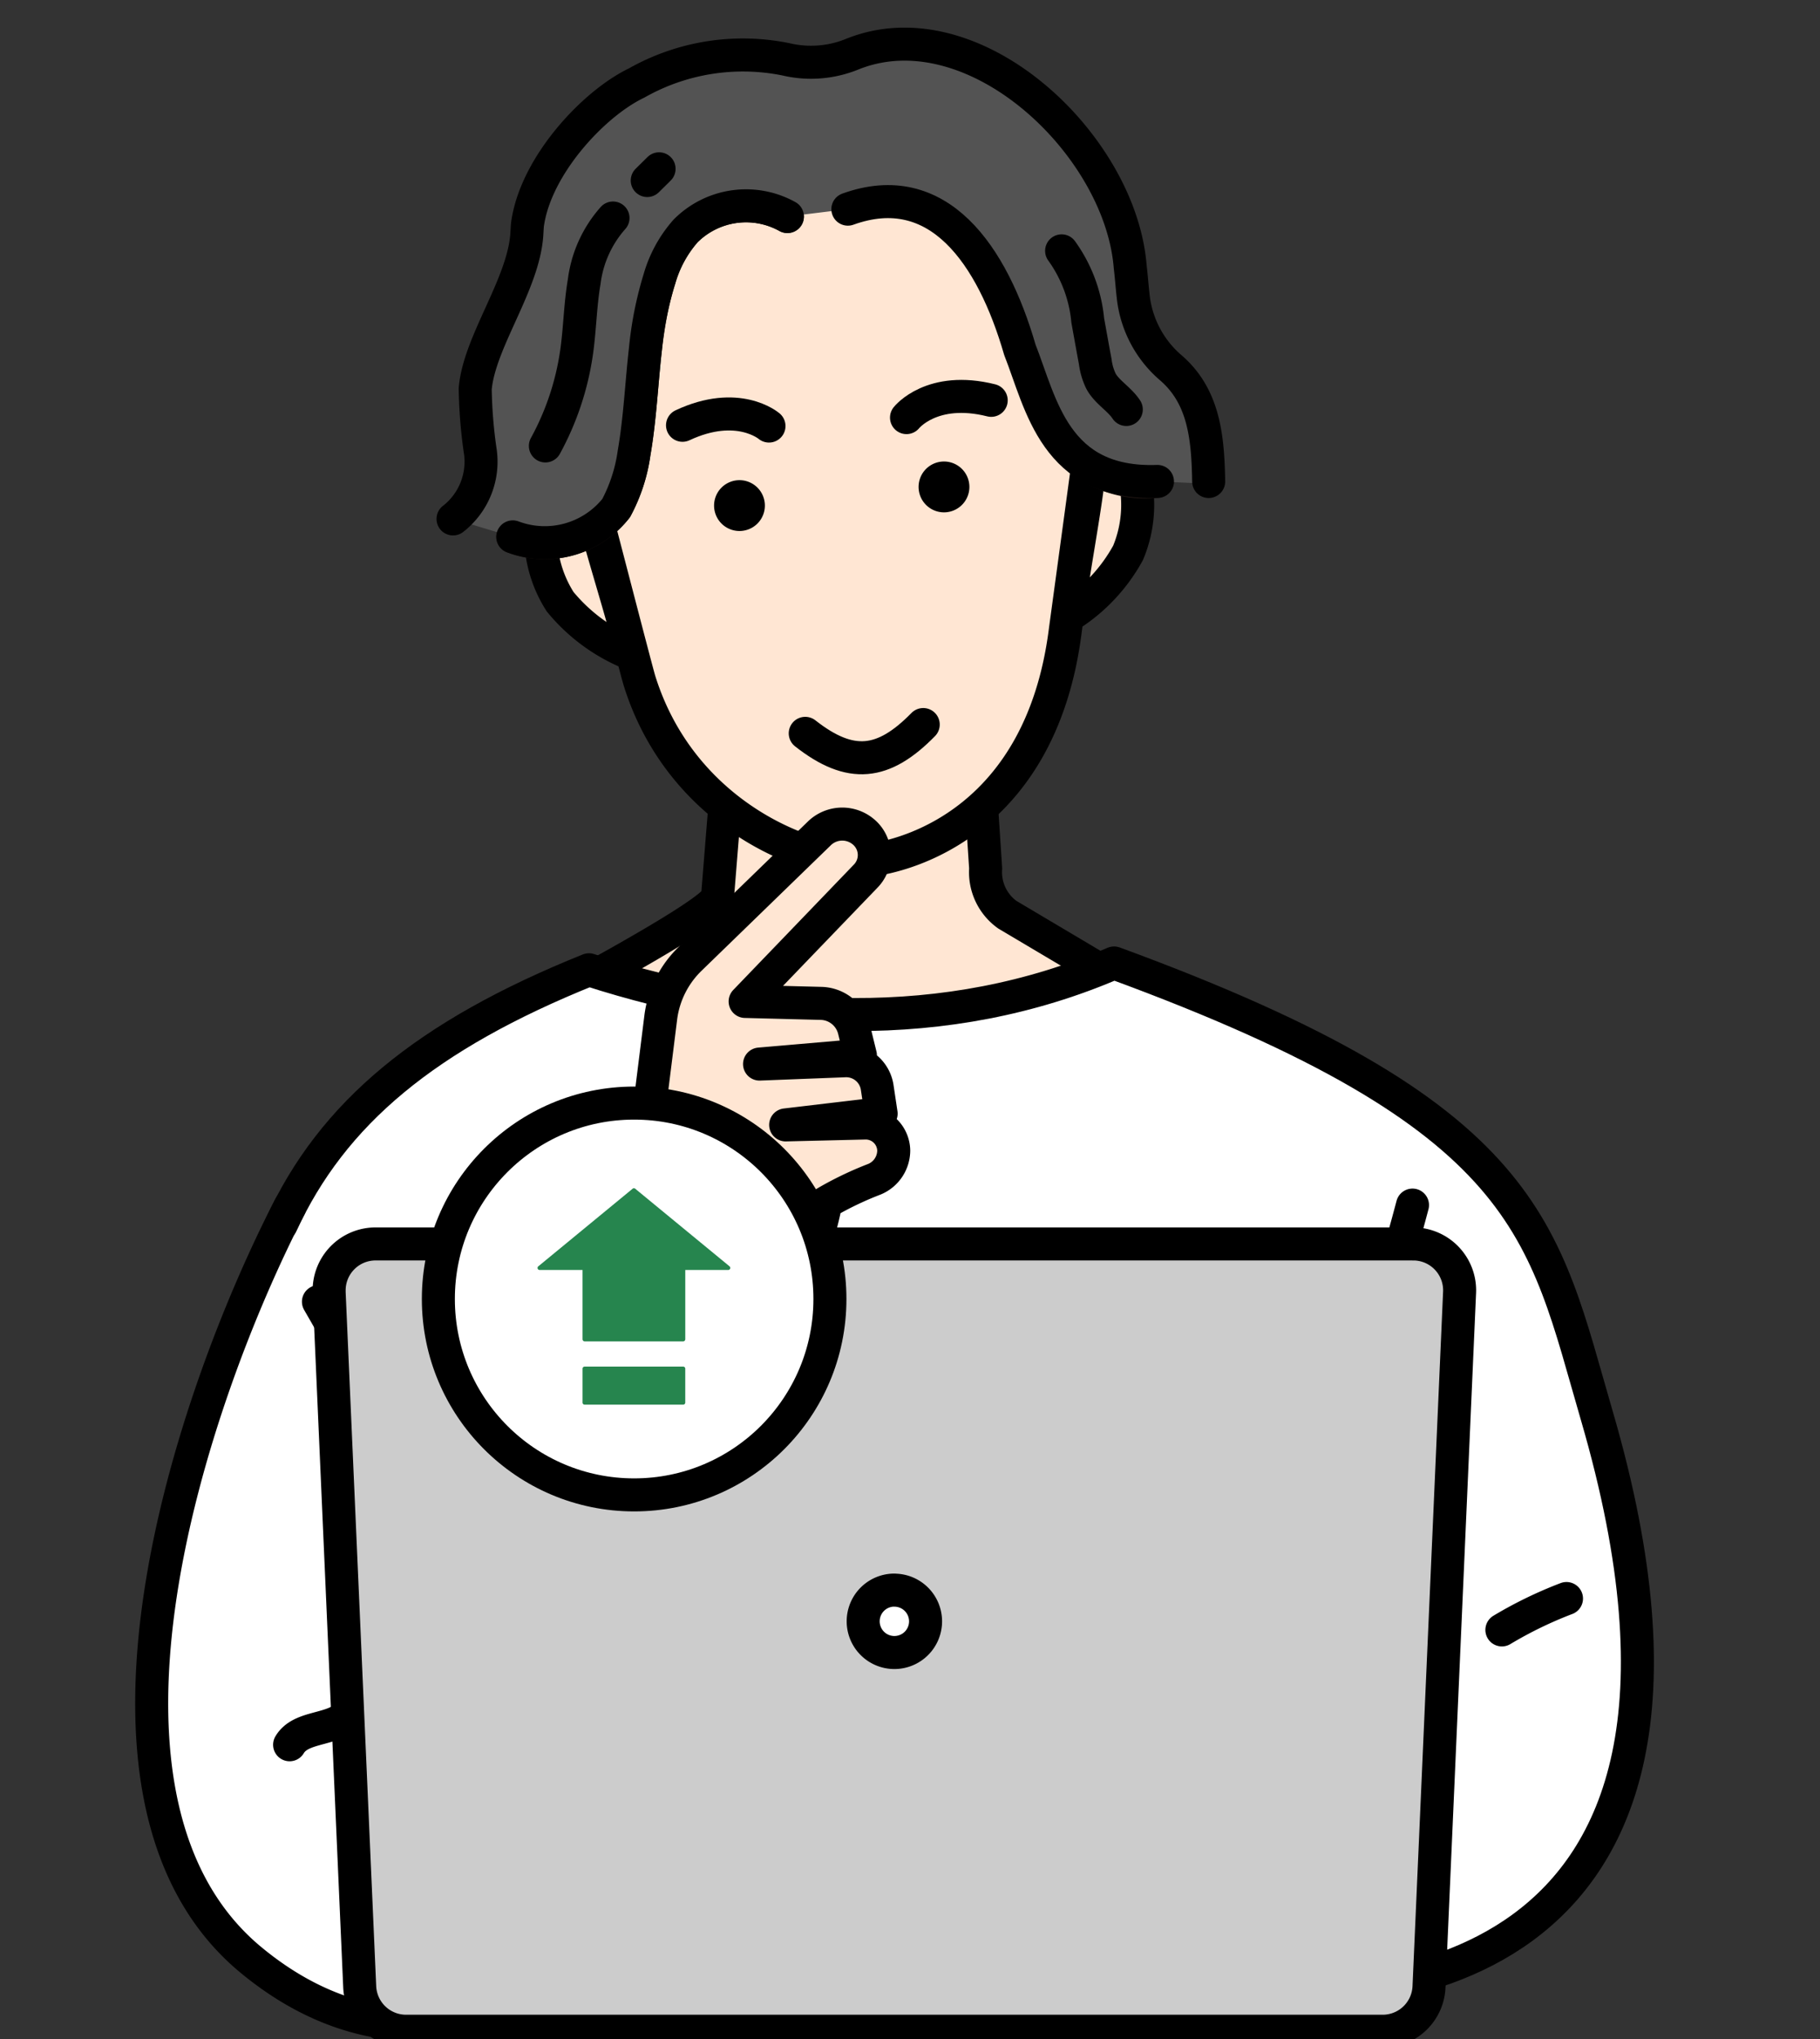 <svg id="グループ_40567" data-name="グループ 40567" xmlns="http://www.w3.org/2000/svg" xmlns:xlink="http://www.w3.org/1999/xlink" width="110.269" height="123.459" viewBox="0 0 110.269 123.459">
  <rect x="0" y="0" width="110.269" height="123.459" fill="#333333" stroke="none"/>
  <defs>
    <clipPath id="clip-path">
      <rect id="長方形_35446" data-name="長方形 35446" width="110.268" height="123.459" fill="none"/>
    </clipPath>
  </defs>
  <g id="グループ_40239" data-name="グループ 40239">
    <g id="グループ_40238" data-name="グループ 40238" clip-path="url(#clip-path)">
      <path id="パス_25704" data-name="パス 25704" d="M101.535,114.282l-.51-7.74-14.983.137-.752,9.313c-.089,1.094-13.082,7.819-13.082,7.819l21.288,11.7,20.892-11.582-11.544-6.848a3.168,3.168,0,0,1-1.308-2.8" transform="translate(-41.817 -61.701)" fill="#ffe6d3"/>
      <path id="パス_25705" data-name="パス 25705" d="M101.535,114.282l-.51-7.74-14.983.137-.752,9.313c-.089,1.094-13.082,7.819-13.082,7.819l21.288,11.7,20.892-11.582-11.544-6.848A3.168,3.168,0,0,1,101.535,114.282Z" transform="translate(-41.817 -61.701)" fill="none" stroke="#000" stroke-linecap="round" stroke-linejoin="round" stroke-width="2"/>
      <path id="パス_25706" data-name="パス 25706" d="M112.123,38.166a3.4,3.4,0,0,0-1.737-.547C110.012,21.847,102.77,19.24,93.933,20c-9.149.786-14.829,6.085-13.03,20.14A3.4,3.4,0,0,0,79.139,41a4.466,4.466,0,0,0-1.285,3.409,7.519,7.519,0,0,0,1.164,3.535,6.167,6.167,0,0,0,2.888,2.71,5.247,5.247,0,0,0,1.385.312c.172.584.35,1.175.54,1.779,2.593,8.279,10.507,11.137,13.574,10.9,2.9-.249,10.754-2.627,12.212-13.88.047-.362.091-.719.133-1.073a5.224,5.224,0,0,0,1.3-.54,6.174,6.174,0,0,0,2.384-3.162,7.527,7.527,0,0,0,.542-3.68,4.465,4.465,0,0,0-1.848-3.143" transform="translate(-45.083 -11.515)" fill="#ffe6d3"/>
      <path id="パス_25707" data-name="パス 25707" d="M112.123,38.166a3.4,3.4,0,0,0-1.737-.547C110.012,21.847,102.77,19.24,93.933,20c-9.149.786-14.829,6.085-13.03,20.14A3.4,3.4,0,0,0,79.139,41a4.466,4.466,0,0,0-1.285,3.409,7.519,7.519,0,0,0,1.164,3.535,10.741,10.741,0,0,0,4.225,3.123c.445.173-2.812-9.5-2.338-9.452.172.584,2.736,10.525,2.926,11.128,2.593,8.279,10.507,11.137,13.574,10.9,2.9-.249,10.754-2.627,12.212-13.88.047-.362,1.327-9.739,1.369-10.093.454-.126-1.493,9.335-1.088,9.091a10.407,10.407,0,0,0,3.532-3.773,7.523,7.523,0,0,0,.542-3.68A4.465,4.465,0,0,0,112.123,38.166Z" transform="translate(-45.083 -11.515)" fill="none" stroke="#000" stroke-linecap="round" stroke-linejoin="round" stroke-width="2"/>
      <path id="パス_25708" data-name="パス 25708" d="M104.2,69.086a1.539,1.539,0,1,0,1.665,1.4,1.539,1.539,0,0,0-1.665-1.4" transform="translate(-59.529 -40.007)"/>
      <path id="パス_25709" data-name="パス 25709" d="M133.643,66.4a1.539,1.539,0,1,0,1.665,1.4h0a1.539,1.539,0,0,0-1.665-1.4h0" transform="translate(-76.581 -38.451)"/>
      <path id="パス_25713" data-name="パス 25713" d="M80.386,45.488A16.706,16.706,0,0,0,82.28,39.8c.2-1.415.218-2.854.461-4.263a7.13,7.13,0,0,1,1.743-3.846" transform="translate(-46.554 -18.351)" fill="none" stroke="#231815" stroke-linecap="round" stroke-linejoin="round" stroke-width="2"/>
      <line id="線_43" data-name="線 43" y1="0.71" x2="0.715" transform="translate(40.005 10.357)" fill="none" stroke="#231815" stroke-linecap="round" stroke-linejoin="round" stroke-width="2"/>
      <path id="パス_25714" data-name="パス 25714" d="M121.92,27.981a6.81,6.81,0,0,1,6.8,1.207,12.113,12.113,0,0,1,2.3,3.035,18.017,18.017,0,0,1,1.963,4.215c.415,1.473.505,3.03,1.033,4.461a6.331,6.331,0,0,0,6.718,4.2" transform="translate(-70.607 -15.958)" fill="none" stroke="#231815" stroke-linecap="round" stroke-linejoin="round" stroke-width="2"/>
      <path id="パス_25715" data-name="パス 25715" d="M90.455,30.26a5.166,5.166,0,0,0-6.173.877,7.5,7.5,0,0,0-1.574,2.884c-1.1,3.385-.931,7.042-1.54,10.55a9.981,9.981,0,0,1-1.088,3.342,5.512,5.512,0,0,1-6.263,1.742" transform="translate(-42.749 -17.149)" fill="none" stroke="#231815" stroke-linecap="round" stroke-linejoin="round" stroke-width="2"/>
      <path id="パス_25716" data-name="パス 25716" d="M152.037,36.946c1.688,3.451.641,6.3,3.905,8.339" transform="translate(-88.049 -21.396)" fill="none" stroke="#231815" stroke-linecap="round" stroke-linejoin="round" stroke-width="2"/>
      <path id="パス_25717" data-name="パス 25717" d="M108.735,25.974a6.621,6.621,0,0,1-2.29-4.2c-.078-.656-.122-1.321-.2-1.96-.6-7.418-9.5-15.8-16.827-12.858a6.608,6.608,0,0,1-4.024.318,13.078,13.078,0,0,0-9.059,1.437c-2.594,1.24-6.1,4.989-6.6,8.529-.027.193-.03.391-.042.586-.176,3.051-2.881,6.533-3.13,9.393a29.129,29.129,0,0,0,.295,3.708A4.385,4.385,0,0,1,65.22,35.1l3.62,1.084A5.512,5.512,0,0,0,75.1,34.444,9.978,9.978,0,0,0,76.188,31.1c.363-2.082.45-4.219.691-6.317a21.524,21.524,0,0,1,.849-4.232A7.49,7.49,0,0,1,79.3,17.668a5.166,5.166,0,0,1,6.173-.877l3.662-.449c5.478-1.976,8.754,2.759,10.42,8.513,1.3,3.295,2.118,8.194,8.337,7.974l3.106.139c-.042-2.721-.3-5.282-2.268-6.994" transform="translate(-37.771 -3.68)" fill="#535353"/>
      <path id="パス_25718" data-name="パス 25718" d="M152.827,36.089a8.552,8.552,0,0,1,1.582,4.209c.151.836.3,1.67.456,2.507a3.8,3.8,0,0,0,.348,1.178c.37.673,1.109,1.068,1.532,1.709" transform="translate(-88.506 -20.9)" fill="none" stroke="#000" stroke-linecap="round" stroke-linejoin="round" stroke-width="2"/>
      <path id="パス_25719" data-name="パス 25719" d="M78.512,45.164a16.736,16.736,0,0,0,1.894-5.692c.2-1.415.217-2.853.459-4.261a7.137,7.137,0,0,1,1.744-3.846" transform="translate(-45.469 -18.164)" fill="none" stroke="#000" stroke-linecap="round" stroke-linejoin="round" stroke-width="2"/>
      <path id="パス_25720" data-name="パス 25720" d="M93.174,24.994c.24-.236.48-.473.718-.709" transform="translate(-53.96 -14.064)" fill="none" stroke="#000" stroke-linecap="round" stroke-linejoin="round" stroke-width="2"/>
      <path id="パス_25721" data-name="パス 25721" d="M122.056,29.46c5.478-1.978,8.754,2.759,10.42,8.513,1.3,3.295,2.117,8.194,8.337,7.973" transform="translate(-70.686 -16.796)" fill="none" stroke="#000" stroke-linecap="round" stroke-linejoin="round" stroke-width="2"/>
      <path id="パス_25722" data-name="パス 25722" d="M90.456,30.26a5.166,5.166,0,0,0-6.174.877,7.5,7.5,0,0,0-1.576,2.884,21.524,21.524,0,0,0-.849,4.232c-.241,2.1-.328,4.234-.691,6.317a9.978,9.978,0,0,1-1.087,3.343,5.512,5.512,0,0,1-6.263,1.742" transform="translate(-42.749 -17.148)" fill="none" stroke="#000" stroke-linecap="round" stroke-linejoin="round" stroke-width="2"/>
      <path id="パス_25723" data-name="パス 25723" d="M65.216,35.1a4.387,4.387,0,0,0,1.639-4.175,29.045,29.045,0,0,1-.295-3.708c.249-2.862,2.954-6.342,3.13-9.393.013-.195.018-.393.042-.586.5-3.54,4.007-7.288,6.6-8.528a13.08,13.08,0,0,1,9.059-1.437,6.608,6.608,0,0,0,4.024-.318c7.332-2.938,16.23,5.439,16.827,12.858.077.638.12,1.3.2,1.959a6.623,6.623,0,0,0,2.29,4.2c1.964,1.713,2.223,4.142,2.266,6.862" transform="translate(-37.768 -3.68)" fill="none" stroke="#000" stroke-linecap="round" stroke-linejoin="round" stroke-width="2"/>
      <path id="パス_25724" data-name="パス 25724" d="M48.336,138.95c-9.869,3.962-22.078,11-26.487,43.109l14.015,12.795-.41,4.986c-.049,4.816-.471-5.733-.25-.923a1.311,1.311,0,0,0,.288.923,1.386,1.386,0,0,0,.869.284,82.065,82.065,0,0,0,10.189.366h.6c3.942-.148,22.67-.456,35.4-1,5.371-.228,7.226-.348,10.276-.7l2.576,2.06s7.665-1.681,12.672-6.984c4.412-4.673,3.792-14.48,3.792-14.48s-2.371-20.261-8.215-27.194c-6.393-7.583-20.112-12.38-23.493-13.653-10.14,4.377-21.293,3.816-31.815.412" transform="translate(-12.653 -80.229)" fill="#fff"/>
      <path id="パス_25725" data-name="パス 25725" d="M54.408,240.108l-.663,19.27c-.049,4.815-.471-6.444-.25-1.635a1.317,1.317,0,0,0,.288.923,1.4,1.4,0,0,0,.869.284,82.067,82.067,0,0,0,10.189.365h.6c3.942-.148,22.67-.456,35.4-1,5.371-.228,9.675-.5,11.342-.82" transform="translate(-30.943 -139.053)" fill="none" stroke="#231815" stroke-linecap="round" stroke-linejoin="round" stroke-width="2"/>
      <path id="パス_25726" data-name="パス 25726" d="M45.84,187.267q2.23,3.9,4.539,7.744" transform="translate(-26.547 -108.452)" fill="none" stroke="#000" stroke-linecap="round" stroke-linejoin="round" stroke-width="2"/>
      <path id="パス_25727" data-name="パス 25727" d="M40.49,154.374c3.1-6.734,8.772-11.46,18.641-15.425,10.522,3.4,21.675,3.966,31.815-.412,25.45,9.323,25.965,16.164,29.245,27.394,10.472,35.849-15.5,35.187-20.772,34.922" transform="translate(-23.449 -80.231)" fill="none" stroke="#000" stroke-linecap="round" stroke-linejoin="round" stroke-width="2"/>
      <path id="パス_25728" data-name="パス 25728" d="M216.2,231.87a24.7,24.7,0,0,1,3.914-1.9" transform="translate(-125.205 -133.182)" fill="none" stroke="#000" stroke-linecap="round" stroke-linejoin="round" stroke-width="2"/>
      <path id="パス_25729" data-name="パス 25729" d="M195.65,173.368a144.768,144.768,0,0,1-5.588,16.866" transform="translate(-110.07 -100.402)" fill="none" stroke="#000" stroke-linecap="round" stroke-linejoin="round" stroke-width="2"/>
      <path id="パス_25730" data-name="パス 25730" d="M100.981,136.652l-4.775.115,5.784-.684-.243-1.618a1.9,1.9,0,0,0-1.971-1.582l-5.152.2,6.111-.527-.384-1.563a2.121,2.121,0,0,0-2.023-1.585l-4.577-.117,7.306-7.59a1.825,1.825,0,0,0-.032-2.582l-.005-.005a1.99,1.99,0,0,0-2.761-.009l-7.834,7.6a6,6,0,0,0-1.779,3.5l-1.763,14.1L83.928,154.99l9.08.908.45-6.54c3.444-2.635,4.312-3.739,5.19-7.895a20.285,20.285,0,0,1,2.941-1.409,1.894,1.894,0,0,0,1.165-1.732,1.7,1.7,0,0,0-1.734-1.67h-.039" transform="translate(-48.605 -68.656)" fill="#ffe6d3"/>
      <path id="パス_25731" data-name="パス 25731" d="M100.981,136.652l-4.775.115,5.784-.684-.243-1.618a1.9,1.9,0,0,0-1.971-1.582l-5.152.2,6.111-.527-.384-1.563a2.121,2.121,0,0,0-2.023-1.585l-4.577-.117,7.306-7.59a1.825,1.825,0,0,0-.032-2.582l-.005-.005a1.99,1.99,0,0,0-2.761-.009l-7.834,7.6a6,6,0,0,0-1.779,3.5l-1.763,14.1L83.928,154.99l9.08.908.45-6.54c3.444-2.635,4.312-3.739,5.19-7.895a20.285,20.285,0,0,1,2.941-1.409,1.894,1.894,0,0,0,1.165-1.732,1.7,1.7,0,0,0-1.733-1.671Z" transform="translate(-48.605 -68.656)" fill="none" stroke="#000" stroke-linecap="round" stroke-linejoin="round" stroke-width="2"/>
      <path id="パス_25732" data-name="パス 25732" d="M57.348,182.91c-2.387-.673-5.081-1.409-7.477-1.857a2.211,2.211,0,0,0-2.54,1.619c-.332,1.265-.943,2.466-1.46,4.518-4.335-.473-8.048,12.581-12.45,17.416-1.008.68-2.594.508-3.215,1.553l.026-32.593c-6.09,11.792-13.99,35.658-2.567,45.454,9.757,8.283,21.2,3.145,25.589-7.952,3.975-9.414,7.184-18.463,4.86-21.081.168-1.3.725-3,.842-4.81a2.209,2.209,0,0,0-1.607-2.267" transform="translate(-12.655 -100.516)" fill="#fff"/>
      <path id="パス_25733" data-name="パス 25733" d="M30.2,206.156c.622-1.045,2.207-.874,3.215-1.554,4.4-4.835,8.113-17.889,12.45-17.415.517-2.052,1.128-3.253,1.46-4.518a2.211,2.211,0,0,1,2.54-1.619c2.4.449,5.09,1.186,7.477,1.858a2.208,2.208,0,0,1,1.607,2.267c-.117,1.81-.673,3.513-.842,4.81,2.324,2.618-.884,11.667-4.86,21.081-4.393,11.1-15.831,16.234-25.59,7.951-11.422-9.8-3.521-33.662,2.567-45.454" transform="translate(-12.653 -100.515)" fill="none" stroke="#000" stroke-linecap="round" stroke-linejoin="round" stroke-width="2"/>
      <path id="パス_25734" data-name="パス 25734" d="M87.082,207.994a51.426,51.426,0,0,1,5.177,1.263" transform="translate(-50.432 -120.455)" fill="none" stroke="#231815" stroke-linecap="round" stroke-linejoin="round" stroke-width="2"/>
      <path id="パス_25735" data-name="パス 25735" d="M113.067,178.956H50.193a2.811,2.811,0,0,0-2.811,2.811c0,.041,0,.082,0,.123l1.852,42.049a2.811,2.811,0,0,0,2.808,2.687h59.171a2.81,2.81,0,0,0,2.807-2.687l1.852-42.049a2.809,2.809,0,0,0-2.682-2.931h0c-.041,0-.082,0-.123,0" transform="translate(-27.44 -103.638)" fill="#ccc"/>
      <path id="パス_25736" data-name="パス 25736" d="M113.067,178.956H50.193a2.811,2.811,0,0,0-2.811,2.811c0,.041,0,.082,0,.123l1.852,42.049a2.811,2.811,0,0,0,2.808,2.687h59.171a2.81,2.81,0,0,0,2.807-2.687l1.852-42.049a2.809,2.809,0,0,0-2.682-2.931h0c-.041,0-.082,0-.123,0" transform="translate(-27.44 -103.638)" fill="none" stroke="#000" stroke-linecap="round" stroke-linejoin="round" stroke-width="2"/>
      <path id="パス_25737" data-name="パス 25737" d="M126.155,228.757a1.89,1.89,0,1,0,1.887,1.894v0a1.89,1.89,0,0,0-1.887-1.89" transform="translate(-71.964 -132.48)" fill="#fff"/>
      <path id="パス_25738" data-name="パス 25738" d="M126.155,228.757a1.89,1.89,0,1,0,1.887,1.894v0a1.89,1.89,0,0,0-1.887-1.89" transform="translate(-71.964 -132.48)" fill="none" stroke="#000" stroke-linecap="round" stroke-linejoin="round" stroke-width="2"/>
      <path id="パス_25739" data-name="パス 25739" d="M74.387,157.691A12.283,12.283,0,1,1,62.1,169.974a12.283,12.283,0,0,1,12.283-12.283" transform="translate(-35.966 -91.323)" fill="#fff"/>
      <circle id="楕円形_523" data-name="楕円形 523" cx="11.862" cy="11.862" r="11.862" transform="translate(26.559 66.789)" fill="none" stroke="#000" stroke-width="2"/>
      <path id="パス_26454" data-name="パス 26454" d="M0,1.4C3,3.214,4.942,2.729,7.031,0" transform="translate(48.958 43.013) rotate(7)" fill="none" stroke="#000" stroke-linecap="round" stroke-linejoin="round" stroke-width="2"/>
      <path id="パス_26455" data-name="パス 26455" d="M5.238.651S3.3-.9,0,.788" transform="translate(41.379 24.963) rotate(2)" fill="none" stroke="#000" stroke-linecap="round" stroke-linejoin="round" stroke-width="2"/>
      <path id="パス_26456" data-name="パス 26456" d="M0,.651S1.935-.9,5.238.788" transform="matrix(0.974, -0.225, 0.225, 0.974, 54.776, 24.651)" fill="none" stroke="#000" stroke-linecap="round" stroke-linejoin="round" stroke-width="2"/>
    </g>
  </g>
  <g id="グループ_40871" data-name="グループ 40871" transform="translate(32.564 71.944)">
    <path id="パス_26835" data-name="パス 26835" d="M11.636,4.729,5.923.031a.126.126,0,0,0-.16,0L.051,4.729a.125.125,0,0,0,.08.222h2.6v4.19a.134.134,0,0,0,.135.135H8.82a.134.134,0,0,0,.135-.135V4.951h2.6a.125.125,0,0,0,.08-.222Z" transform="translate(0 0)" fill="#26854e"/>
    <path id="パス_26836" data-name="パス 26836" d="M.123,0H6.1a.123.123,0,0,1,.123.123V2.177A.123.123,0,0,1,6.1,2.3H.123A.123.123,0,0,1,0,2.177V.123A.123.123,0,0,1,.123,0Z" transform="translate(2.731 10.803)" fill="#26854e"/>
  </g>
</svg>
